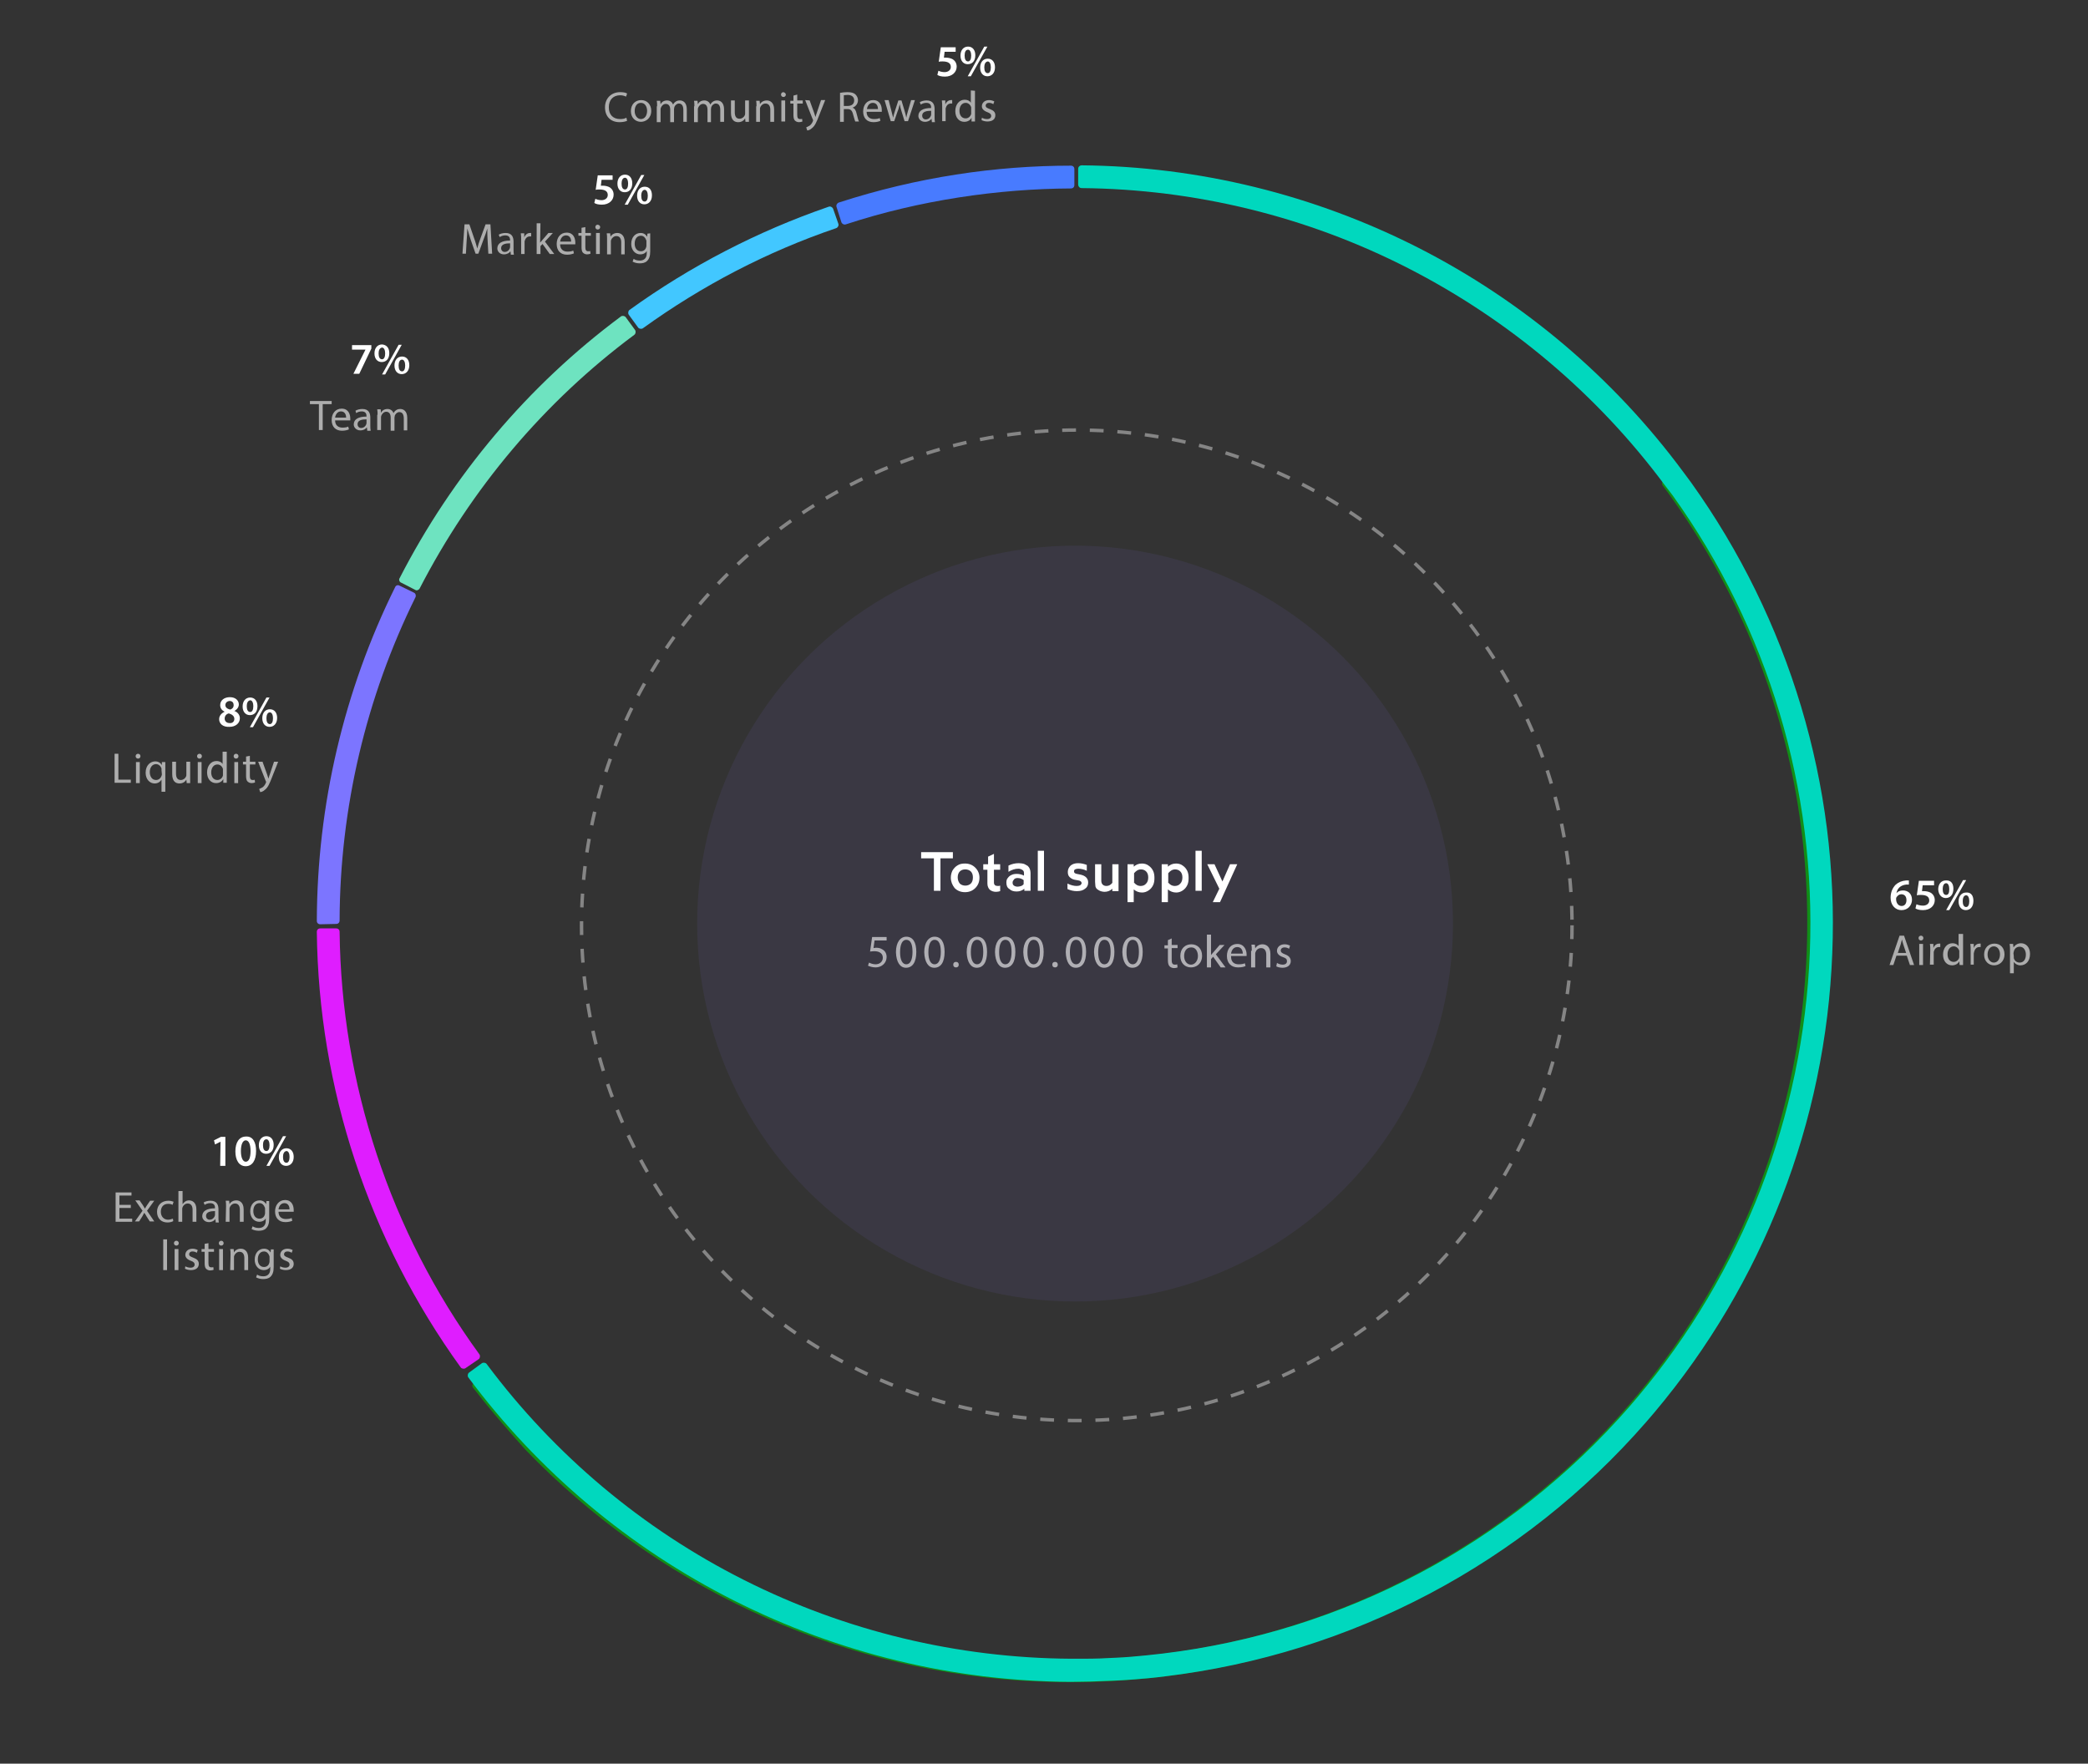 <?xml version="1.0" encoding="utf-8"?>
<!-- Generator: Adobe Illustrator 28.0.0, SVG Export Plug-In . SVG Version: 6.00 Build 0)  -->
<svg version="1.1" id="katman_1" xmlns="http://www.w3.org/2000/svg" xmlns:xlink="http://www.w3.org/1999/xlink" x="0px" y="0px"
	 viewBox="0 0 605 511" style="enable-background:new 0 0 605 511;" xml:space="preserve">
<rect x="0" y="0" width="605" height="511" fill="#333333" stroke="none"/>
<style type="text/css">
	.st0{opacity:8.000000e-02;fill:#8B78FF;enable-background:new    ;}
	.st1{fill:#FFFFFF;}
	.st2{opacity:0.4;fill:none;stroke:#FFFFFF;stroke-dasharray:4,4;enable-background:new    ;}
	.st3{fill:#118E17;}
	.st4{fill:#00D8BE;}
	.st5{fill:#6EE3C0;}
	.st6{fill:#DF1DFF;}
	.st7{fill:#7C75FF;}
	.st8{fill:#42C7FF;}
	.st9{fill:#487BFF;}
	.st10{opacity:0.6;enable-background:new    ;}
</style>
<circle class="st0" cx="311.5" cy="267.6" r="109.5"/>
<path class="st1" d="M266.9,248.7v-1.8h9.2v1.8h-3.6v9.4h-1.9v-9.4L266.9,248.7L266.9,248.7z M275.5,254.3c0-0.8,0.2-1.5,0.5-2.1
	c0.4-0.6,0.8-1.1,1.5-1.5c0.6-0.4,1.4-0.5,2.1-0.5c1.2,0,2.2,0.4,3,1.2s1.2,1.8,1.2,2.9c0,1.2-0.4,2.2-1.2,3c-0.8,0.8-1.8,1.2-3,1.2
	s-2.2-0.4-3-1.2C275.9,256.4,275.5,255.4,275.5,254.3z M278.1,252.5c-0.4,0.4-0.6,1-0.6,1.7s0.2,1.3,0.6,1.8c0.4,0.4,1,0.6,1.6,0.6
	s1.2-0.2,1.6-0.6s0.6-1,0.6-1.8c0-0.7-0.2-1.3-0.6-1.7s-1-0.6-1.6-0.6C279,251.9,278.5,252.1,278.1,252.5z M284.9,252v-1.6h1.4v-2.2
	l1.7-0.8v3h1.8v1.6H288v3.7c0,0.7,0.4,1,1.1,1c0.3,0,0.5,0,0.7-0.1v1.6c-0.3,0.1-0.8,0.2-1.2,0.2c-0.7,0-1.3-0.2-1.8-0.6
	c-0.4-0.4-0.7-1-0.7-1.8v-4H284.9z M291.6,255.7c0-0.5,0.1-1,0.4-1.3c0.3-0.4,0.6-0.7,1.1-0.9c0.4-0.2,0.9-0.3,1.5-0.3
	c0.8,0,1.5,0.2,2.1,0.5V253c0-0.4-0.1-0.7-0.4-0.9s-0.7-0.4-1.2-0.4c-1,0-1.9,0.3-2.9,0.9v-1.8c1-0.5,2-0.7,3-0.7
	c0.6,0,1.1,0.1,1.5,0.2c0.4,0.2,0.8,0.4,1.1,0.6c0.3,0.3,0.5,0.6,0.6,0.9c0.1,0.3,0.2,0.7,0.2,1.1v5.2h-1.8v-0.6
	c-0.6,0.5-1.3,0.8-2.2,0.8c-0.9,0-1.6-0.2-2.1-0.7C291.8,257.2,291.6,256.5,291.6,255.7z M293.4,255.7c0,0.4,0.1,0.7,0.4,0.9
	s0.6,0.3,1.1,0.3c0.3,0,0.7-0.1,1-0.2s0.5-0.3,0.7-0.5V255c-0.2-0.1-0.4-0.3-0.7-0.4c-0.3-0.1-0.6-0.2-1-0.2s-0.8,0.1-1,0.3
	C293.6,255.1,293.4,255.3,293.4,255.7z M300.7,258.1v-11.6h1.8v11.6H300.7z M309.4,252.6c0-0.7,0.3-1.3,0.8-1.8
	c0.6-0.5,1.3-0.7,2.2-0.7c0.9,0,1.7,0.2,2.5,0.5v1.7c-0.8-0.4-1.7-0.6-2.5-0.6c-0.4,0-0.7,0.1-0.9,0.2c-0.2,0.1-0.3,0.3-0.3,0.6
	c0,0.4,0.3,0.6,0.8,0.7l1,0.2c1.5,0.3,2.3,1.1,2.3,2.3c0,0.8-0.3,1.4-0.9,1.8c-0.6,0.5-1.4,0.7-2.4,0.7c-0.9,0-1.8-0.2-2.7-0.6V256
	c1,0.5,1.9,0.7,2.7,0.7c0.4,0,0.8-0.1,1-0.2c0.2-0.2,0.4-0.4,0.4-0.6c0-0.4-0.3-0.7-0.9-0.8l-1.1-0.2c-0.6-0.1-1.1-0.4-1.5-0.8
	C309.5,253.7,309.4,253.2,309.4,252.6z M317.3,255.5v-5.1h1.8v4.7c0,0.5,0.1,0.9,0.4,1.2c0.3,0.3,0.7,0.4,1.1,0.4
	c0.7,0,1.2-0.3,1.7-0.9v-5.4h1.8v7.8h-1.8v-0.7c-0.6,0.6-1.4,0.9-2.3,0.9c-0.4,0-0.7-0.1-1.1-0.2c-0.3-0.1-0.6-0.3-0.9-0.5
	s-0.5-0.5-0.6-0.9C317.4,256.4,317.3,256,317.3,255.5z M326.7,261.2v-10.8h1.8v0.7c0.7-0.6,1.4-0.9,2.4-0.9c0.7,0,1.4,0.2,1.9,0.6
	c0.6,0.4,1,0.9,1.3,1.5s0.4,1.3,0.4,2.1s-0.1,1.5-0.4,2.1s-0.7,1.1-1.3,1.5c-0.6,0.4-1.2,0.6-1.9,0.6c-0.9,0-1.7-0.3-2.4-0.9v3.7
	h-1.8V261.2z M328.5,255.6c0.5,0.7,1.2,1.1,2,1.1c0.6,0,1.2-0.2,1.6-0.7c0.4-0.4,0.6-1,0.6-1.8c0-0.7-0.2-1.3-0.6-1.7
	s-0.9-0.6-1.5-0.6c-0.8,0-1.4,0.4-2,1.1v2.6H328.5z M336.6,261.2v-10.8h1.8v0.7c0.7-0.6,1.4-0.9,2.4-0.9c0.7,0,1.4,0.2,1.9,0.6
	c0.6,0.4,1,0.9,1.3,1.5s0.4,1.3,0.4,2.1s-0.1,1.5-0.4,2.1s-0.7,1.1-1.3,1.5c-0.6,0.4-1.2,0.6-1.9,0.6c-0.9,0-1.7-0.3-2.4-0.9v3.7
	h-1.8V261.2z M338.4,255.6c0.5,0.7,1.2,1.1,2,1.1c0.6,0,1.2-0.2,1.6-0.7c0.4-0.4,0.6-1,0.6-1.8c0-0.7-0.2-1.3-0.6-1.7
	s-0.9-0.6-1.5-0.6c-0.8,0-1.4,0.4-2,1.1v2.6H338.4z M346.4,258.1v-11.6h1.8v11.6H346.4z M349.8,250.4h2.1l2.3,5l2.2-5h2.1l-5,11
	h-2.1l1.9-3.9L349.8,250.4z"/>
<circle class="st2" cx="312" cy="268.1" r="143.5"/>
<g>
	<path class="st3" d="M143.4,409.9c-2.5-3-3.9-4.7-6.3-7.8c-0.4-0.5-0.3-1,0.2-1.4l3.7-2.8c0.5-0.4,1-0.3,1.4,0.2
		c2.2,3,3.6,4.6,6,7.5c3.3,4,9,10,9,10c36.6,38,85.9,61,138.6,64.7l3.5,0.2c47.3,2.5,94-10.8,133-37.9c38.9-27,67.6-66.3,81.6-111.5
		l0.1-0.5l0.9-3.2c9.2-31.6,11-64.9,5.3-97.3s-19-63-38.6-89.4c-0.4-0.5-0.2-1.1,0.2-1.4l3.7-2.8c0.5-0.4,1.1-0.2,1.4,0.2
		c20.2,27.2,33.8,58.8,39.8,92.3c5.9,33.4,4.1,67.7-5.5,100.3l-1.1,3.7c-14.5,46.6-44.1,87.1-84.2,115
		c-40.1,27.9-88.4,41.6-137.1,39.1l-3.7-0.2c-54.2-3.7-105.1-27.6-142.9-66.7C148.4,415.8,143.4,409.9,143.4,409.9"/>
	<path class="st4" d="M313.9,480.6c3.7,0,5.9-0.1,9.6-0.3c5.2-0.2,13.4-1.2,13.4-1.2c52.4-6.3,100.5-31.7,135.2-71.5l2.3-2.7
		c30.5-36.2,48.1-81.5,50-128.9c1.9-47.3-12.1-93.9-39.7-132.4l-0.3-0.4l-2-2.6c-19.6-26.4-45.1-47.9-74.4-62.9
		s-61.7-22.9-94.6-23.2c-0.6,0-1-0.5-1-1v-4.6c0-0.6,0.5-1,1-1c33.9,0.3,67.3,8.5,97.6,23.9c30.2,15.4,56.5,37.6,76.7,64.9l2.3,3.1
		c28.4,39.7,42.9,87.7,40.9,136.5c-1.9,48.8-20.1,95.6-51.5,132.9L477,412c-35.7,41-85.4,67.2-139.4,73.7
		c-5.9,0.8-13.7,1.2-13.7,1.2l-7.7,0.3l-6,0.1c-33.9-0.2-67.3-8.3-97.6-23.6c-30.3-15.3-56.6-37.4-76.9-64.6
		c-0.3-0.4-0.2-1.1,0.2-1.4l3.7-2.7c0.4-0.3,1.1-0.2,1.4,0.2c19.7,26.4,45.2,47.8,74.6,62.6s61.8,22.6,94.7,22.8
		C311.8,480.6,313.9,480.6,313.9,480.6z"/>
	<g>
		<path class="st5" d="M116.2,168.8c-0.5-0.2-0.7-0.9-0.4-1.3c15.3-29.8,37.2-55.8,64.1-75.8c0.4-0.3,1.1-0.2,1.4,0.2l2.7,3.7
			c0.3,0.4,0.2,1.1-0.2,1.4c-26.1,19.4-47.3,44.6-62.2,73.5c-0.3,0.5-0.9,0.7-1.3,0.4L116.2,168.8z"/>
	</g>
	<path class="st6" d="M134.9,396.4c-0.4,0.3-1.1,0.2-1.4-0.2c-26.6-36.8-41.2-80.9-41.7-126.2c0-0.6,0.4-1,1-1h4.6c0.6,0,1,0.4,1,1
		c0.5,44,14.6,86.8,40.5,122.4c0.3,0.4,0.2,1.1-0.2,1.4L134.9,396.4z"/>
	<g>
		<path class="st7" d="M92.8,267.8c-0.6,0-1-0.4-1-1c0.1-33.5,7.8-66.6,22.7-96.7c0.2-0.5,0.8-0.7,1.3-0.4l4.1,2
			c0.5,0.2,0.7,0.8,0.5,1.3c-14.4,29.2-21.9,61.2-22,93.7c0,0.6-0.4,1-1,1L92.8,267.8z"/>
	</g>
	<path class="st8" d="M182.2,91.2c-0.3-0.4-0.2-1.1,0.2-1.4C200,77.1,219.5,67,240.1,59.9c0.5-0.2,1.1,0.1,1.3,0.6l1.5,4.3
		c0.2,0.5-0.1,1.1-0.6,1.3c-20,6.8-38.8,16.6-56,29c-0.4,0.3-1.1,0.2-1.4-0.2L182.2,91.2z"/>
	<path class="st9" d="M242.4,60c-0.2-0.5,0.1-1.1,0.6-1.3c22.8-7.4,45.5-10.7,67.3-10.7c0.6,0,1,0.4,1,1v4.6c0,0.6-0.4,1-1,1
		c-21.1,0.1-43.9,3.4-65.2,10.4c-0.5,0.2-1.1-0.1-1.3-0.6L242.4,60z"/>
</g>
<g>
	<g>
		<path class="st1" d="M553.1,256.3c-0.2,0-0.5,0-0.8,0c-1.8,0.2-2.6,1.3-2.8,2.5h0c0.4-0.5,1-0.8,1.9-0.8c1.5,0,2.6,1,2.6,2.7
			c0,1.6-1.2,3-3,3c-2,0-3.2-1.6-3.2-3.6c0-1.6,0.6-2.9,1.5-3.8c0.8-0.7,1.8-1.1,3-1.2c0.3,0,0.6,0,0.8,0L553.1,256.3z M552.4,260.8
			c0-1-0.5-1.7-1.5-1.7c-0.6,0-1.1,0.4-1.4,0.9c-0.1,0.1-0.1,0.3-0.1,0.5c0,1.1,0.6,2,1.6,2C551.9,262.5,552.4,261.8,552.4,260.8z"
			/>
		<path class="st1" d="M560.3,256.5h-3.2l-0.2,1.7c0.2,0,0.4,0,0.6,0c0.7,0,1.5,0.2,2,0.5c0.6,0.4,1.1,1.1,1.1,2.1
			c0,1.6-1.3,2.9-3.4,2.9c-1,0-1.8-0.2-2.2-0.5l0.3-1.2c0.4,0.2,1.1,0.4,1.9,0.4c0.9,0,1.8-0.5,1.8-1.5c0-1-0.7-1.6-2.4-1.6
			c-0.5,0-0.8,0-1.2,0.1l0.6-4.2h4.4V256.5z"/>
		<path class="st1" d="M566,257.5c0,1.8-1,2.7-2.2,2.7c-1.2,0-2.1-0.9-2.2-2.5c0-1.6,0.9-2.6,2.2-2.6C565.3,255,566,256,566,257.5z
			 M562.9,257.6c0,1,0.3,1.7,1,1.7s0.9-0.7,0.9-1.7c0-0.9-0.3-1.7-0.9-1.7C563.2,255.9,562.9,256.7,562.9,257.6z M563.9,263.7
			l4.9-8.7h0.9l-4.9,8.7H563.9z M571.8,261c0,1.8-1,2.7-2.2,2.7c-1.2,0-2.1-0.9-2.1-2.5c0-1.6,0.9-2.6,2.2-2.6
			C571.1,258.5,571.8,259.5,571.8,261z M568.7,261.1c0,1,0.3,1.7,1,1.7c0.6,0,0.9-0.7,0.9-1.7c0-0.9-0.3-1.7-0.9-1.7
			C569,259.4,568.7,260.2,568.7,261.1z"/>
	</g>
</g>
<g class="st10">
	<path class="st1" d="M549.5,276.9l-0.9,2.7h-1.1l2.9-8.5h1.3l2.9,8.5h-1.2l-0.9-2.7H549.5z M552.3,276.1l-0.8-2.4
		c-0.2-0.6-0.3-1.1-0.4-1.5l0,0c-0.1,0.5-0.3,1-0.4,1.5l-0.8,2.4H552.3z"/>
	<path class="st1" d="M557.3,271.8c0,0.4-0.3,0.7-0.7,0.7s-0.7-0.3-0.7-0.7c0-0.4,0.3-0.7,0.7-0.7
		C557,271.1,557.3,271.4,557.3,271.8z M556.1,279.6v-6.1h1.1v6.1H556.1z"/>
	<path class="st1" d="M559.3,275.4c0-0.7,0-1.3-0.1-1.9h1v1.2l0,0c0.3-0.8,0.9-1.3,1.7-1.3c0.1,0,0.2,0,0.3,0v1c-0.1,0-0.2,0-0.4,0
		c-0.8,0-1.3,0.6-1.5,1.4c0,0.2,0,0.3,0,0.5v3.2h-1.1L559.3,275.4L559.3,275.4z"/>
	<path class="st1" d="M568.8,270.7v7.3c0,0.5,0,1.2,0,1.6h-1l-0.1-1.1l0,0c-0.3,0.7-1.1,1.2-2.1,1.2c-1.5,0-2.6-1.2-2.6-3.1
		c0-2,1.2-3.3,2.7-3.3c0.9,0,1.6,0.4,1.8,0.9l0,0v-3.6h1.3V270.7z M567.7,276c0-0.1,0-0.3,0-0.5c-0.2-0.7-0.8-1.3-1.6-1.3
		c-1.1,0-1.8,1-1.8,2.3c0,1.2,0.6,2.2,1.8,2.2c0.7,0,1.4-0.5,1.6-1.3c0-0.2,0-0.3,0-0.5V276z"/>
	<path class="st1" d="M571,275.4c0-0.7,0-1.3-0.1-1.9h1v1.2l0,0c0.3-0.8,0.9-1.3,1.7-1.3c0.1,0,0.2,0,0.3,0v1c-0.1,0-0.2,0-0.4,0
		c-0.8,0-1.3,0.6-1.5,1.4c0,0.2-0.1,0.3-0.1,0.5v3.2H571V275.4z"/>
	<path class="st1" d="M580.8,276.5c0,2.2-1.6,3.2-3,3.2c-1.6,0-2.9-1.2-2.9-3.1c0-2,1.3-3.2,3-3.2S580.8,274.6,580.8,276.5z
		 M575.9,276.6c0,1.3,0.8,2.3,1.8,2.3c1.1,0,1.8-1,1.8-2.4c0-1-0.5-2.3-1.8-2.3C576.5,274.2,575.9,275.4,575.9,276.6z"/>
	<path class="st1" d="M582.4,275.5c0-0.8,0-1.4-0.1-2h1l0.1,1l0,0c0.5-0.7,1.2-1.2,2.2-1.2c1.5,0,2.6,1.2,2.6,3.1
		c0,2.2-1.3,3.3-2.8,3.3c-0.8,0-1.5-0.4-1.9-1l0,0v3.3h-1.1V275.5z M583.5,277.1c0,0.2,0,0.3,0,0.5c0.2,0.8,0.9,1.3,1.7,1.3
		c1.2,0,1.8-1,1.8-2.3c0-1.2-0.6-2.3-1.8-2.3c-0.8,0-1.5,0.5-1.7,1.4c0,0.1-0.1,0.3-0.1,0.5L583.5,277.1L583.5,277.1z"/>
</g>
<g>
	<path class="st1" d="M63.9,330.8L63.9,330.8l-1.6,0.8l-0.3-1.2l2-1h1.3v8.4h-1.5L63.9,330.8L63.9,330.8z"/>
	<path class="st1" d="M74.2,333.5c0,2.7-1.1,4.4-3,4.4s-3-1.7-3-4.3c0-2.6,1.1-4.3,3.1-4.3C73.3,329.2,74.2,331,74.2,333.5z
		 M69.8,333.5c0,2,0.6,3.1,1.4,3.1c0.9,0,1.4-1.1,1.4-3.1c0-1.9-0.5-3.1-1.4-3.1C70.4,330.4,69.8,331.5,69.8,333.5z"/>
	<path class="st1" d="M79.3,331.7c0,1.8-1,2.6-2.2,2.6s-2.1-0.9-2.1-2.5s0.9-2.6,2.2-2.6S79.3,330.2,79.3,331.7z M76.2,331.8
		c0,1,0.3,1.7,1,1.7c0.6,0,0.9-0.7,0.9-1.7c0-0.9-0.3-1.7-0.9-1.7C76.5,330.1,76.2,330.8,76.2,331.8z M77.2,337.8l4.8-8.6h0.9
		l-4.8,8.6H77.2z M85.1,335.2c0,1.7-1,2.6-2.2,2.6s-2.1-0.9-2.1-2.5s0.9-2.6,2.2-2.6C84.3,332.7,85.1,333.7,85.1,335.2z M82,335.2
		c0,1,0.3,1.7,1,1.7c0.6,0,0.9-0.7,0.9-1.7c0-0.9-0.3-1.7-0.9-1.7C82.3,333.6,82,334.3,82,335.2z"/>
</g>
<g class="st10">
	<path class="st1" d="M37.9,350h-3.3v3.1h3.7v0.9h-4.8v-8.5h4.6v0.9h-3.5v2.7h3.3V350z"/>
	<path class="st1" d="M40.5,347.9l0.9,1.3c0.2,0.3,0.4,0.7,0.6,1l0,0c0.2-0.4,0.4-0.7,0.6-1l0.9-1.3h1.2l-2.1,2.9l2.1,3.1h-1.3
		l-0.9-1.4c-0.2-0.4-0.4-0.7-0.7-1.1l0,0c-0.2,0.4-0.4,0.7-0.6,1.1l-0.9,1.4h-1.2l2.2-3.1l-2.1-3h1.3V347.9z"/>
	<path class="st1" d="M50.2,353.8c-0.3,0.2-0.9,0.4-1.7,0.4c-1.8,0-3-1.2-3-3.1s1.3-3.2,3.3-3.2c0.7,0,1.2,0.2,1.5,0.3l-0.3,0.9
		c-0.3-0.2-0.7-0.3-1.3-0.3c-1.4,0-2.1,1-2.1,2.3c0,1.4,0.9,2.3,2.1,2.3c0.6,0,1-0.2,1.4-0.3L50.2,353.8z"/>
	<path class="st1" d="M51.8,345.1h1.1v3.8l0,0c0.2-0.3,0.5-0.6,0.8-0.8c0.3-0.2,0.7-0.3,1.1-0.3c0.8,0,2.1,0.5,2.1,2.6v3.6h-1.1
		v-3.5c0-1-0.4-1.8-1.4-1.8c-0.7,0-1.3,0.5-1.5,1.1c-0.1,0.2-0.1,0.3-0.1,0.5v3.7h-1.1v-8.9H51.8z"/>
	<path class="st1" d="M62.5,354l-0.1-0.8l0,0c-0.3,0.5-1,0.9-1.9,0.9c-1.2,0-1.9-0.9-1.9-1.7c0-1.5,1.3-2.3,3.7-2.3V350
		c0-0.5-0.1-1.4-1.4-1.4c-0.6,0-1.2,0.2-1.6,0.5l-0.3-0.7c0.5-0.3,1.2-0.5,2-0.5c1.9,0,2.3,1.3,2.3,2.5v2.3c0,0.5,0,1,0.1,1.5h-0.9
		V354z M62.3,350.9c-1.2,0-2.6,0.2-2.6,1.4c0,0.7,0.5,1.1,1,1.1c0.8,0,1.3-0.5,1.5-1c0-0.1,0.1-0.2,0.1-0.4V350.9z"/>
	<path class="st1" d="M65.5,349.5c0-0.6,0-1.1-0.1-1.6h1l0.1,1l0,0c0.3-0.6,1-1.1,2-1.1c0.8,0,2.1,0.5,2.1,2.6v3.6h-1.1v-3.5
		c0-1-0.4-1.8-1.4-1.8c-0.7,0-1.3,0.5-1.5,1.1c-0.1,0.1-0.1,0.3-0.1,0.5v3.7h-1.1L65.5,349.5L65.5,349.5z"/>
	<path class="st1" d="M78,347.9c0,0.4,0,0.9,0,1.7v3.5c0,1.4-0.3,2.2-0.9,2.8c-0.6,0.6-1.4,0.7-2.2,0.7c-0.7,0-1.5-0.2-2-0.5
		l0.3-0.8c0.4,0.3,1,0.5,1.8,0.5c1.1,0,2-0.6,2-2.1V353l0,0c-0.3,0.6-1,1-1.9,1c-1.5,0-2.6-1.3-2.6-3c0-2.1,1.3-3.2,2.7-3.2
		c1.1,0,1.6,0.6,1.9,1.1l0,0l0.1-0.9H78V347.9z M76.8,350.3c0-0.2,0-0.4-0.1-0.5c-0.2-0.6-0.7-1.2-1.5-1.2c-1.1,0-1.8,0.9-1.8,2.3
		c0,1.2,0.6,2.2,1.8,2.2c0.7,0,1.3-0.4,1.5-1.1c0.1-0.2,0.1-0.4,0.1-0.6V350.3z"/>
	<path class="st1" d="M80.7,351.1c0,1.5,1,2.1,2.1,2.1c0.8,0,1.3-0.1,1.7-0.3l0.2,0.8c-0.4,0.2-1.1,0.4-2,0.4c-1.9,0-3-1.2-3-3.1
		c0-1.8,1.1-3.3,2.9-3.3c2,0,2.5,1.7,2.5,2.9c0,0.2,0,0.4,0,0.5H80.7z M83.9,350.4c0-0.7-0.3-1.8-1.5-1.8c-1.1,0-1.6,1-1.7,1.8H83.9
		z"/>
	<path class="st1" d="M47.3,359.1h1.1v8.9h-1.1V359.1z"/>
	<path class="st1" d="M51.8,360.2c0,0.4-0.3,0.7-0.7,0.7s-0.7-0.3-0.7-0.7c0-0.4,0.3-0.7,0.7-0.7S51.8,359.8,51.8,360.2z M50.6,368
		v-6.1h1.1v6.1H50.6z"/>
	<path class="st1" d="M53.7,366.9c0.3,0.2,0.9,0.4,1.5,0.4c0.8,0,1.2-0.4,1.2-0.9s-0.3-0.8-1.1-1.1c-1.1-0.4-1.6-1-1.6-1.7
		c0-1,0.8-1.8,2.1-1.8c0.6,0,1.2,0.2,1.5,0.4L57,363c-0.2-0.2-0.7-0.4-1.2-0.4c-0.7,0-1,0.4-1,0.8c0,0.5,0.4,0.7,1.2,1
		c1.1,0.4,1.6,0.9,1.6,1.8c0,1.1-0.8,1.8-2.3,1.8c-0.7,0-1.3-0.2-1.7-0.4L53.7,366.9z"/>
	<path class="st1" d="M60.4,360.2v1.7H62v0.8h-1.6v3.3c0,0.8,0.2,1.2,0.8,1.2c0.3,0,0.5,0,0.6-0.1l0.1,0.8c-0.2,0.1-0.6,0.2-1,0.2
		c-0.5,0-0.9-0.2-1.2-0.5s-0.4-0.9-0.4-1.6v-3.3h-0.9v-0.8h0.9v-1.5L60.4,360.2z"/>
	<path class="st1" d="M64.8,360.2c0,0.4-0.3,0.7-0.7,0.7c-0.4,0-0.7-0.3-0.7-0.7c0-0.4,0.3-0.7,0.7-0.7
		C64.5,359.5,64.8,359.8,64.8,360.2z M63.5,368v-6.1h1.1v6.1H63.5z"/>
	<path class="st1" d="M66.8,363.5c0-0.6,0-1.1-0.1-1.6h1l0.1,1l0,0c0.3-0.6,1-1.1,2-1.1c0.8,0,2.1,0.5,2.1,2.6v3.6h-1.1v-3.5
		c0-1-0.4-1.8-1.4-1.8c-0.7,0-1.3,0.5-1.5,1.1c-0.1,0.1-0.1,0.3-0.1,0.5v3.7h-1.1L66.8,363.5L66.8,363.5z"/>
	<path class="st1" d="M79.3,361.9c0,0.4,0,0.9,0,1.7v3.5c0,1.4-0.3,2.2-0.9,2.8c-0.6,0.6-1.4,0.7-2.2,0.7c-0.7,0-1.5-0.2-2-0.5
		l0.3-0.8c0.4,0.3,1,0.5,1.8,0.5c1.1,0,2-0.6,2-2.1V367l0,0c-0.3,0.6-1,1-1.9,1c-1.5,0-2.6-1.3-2.6-3c0-2.1,1.3-3.2,2.7-3.2
		c1.1,0,1.6,0.6,1.9,1.1l0,0l0.1-0.9h0.8V361.9z M78.1,364.3c0-0.2,0-0.4-0.1-0.5c-0.2-0.6-0.7-1.2-1.5-1.2c-1.1,0-1.8,0.9-1.8,2.3
		c0,1.2,0.6,2.2,1.8,2.2c0.7,0,1.3-0.4,1.5-1.1c0.1-0.2,0.1-0.4,0.1-0.6V364.3z"/>
	<path class="st1" d="M81.2,366.9c0.3,0.2,0.9,0.4,1.5,0.4c0.8,0,1.2-0.4,1.2-0.9s-0.3-0.8-1.1-1.1c-1.1-0.4-1.6-1-1.6-1.7
		c0-1,0.8-1.8,2.1-1.8c0.6,0,1.2,0.2,1.5,0.4l-0.3,0.8c-0.2-0.2-0.7-0.4-1.2-0.4c-0.7,0-1,0.4-1,0.8c0,0.5,0.4,0.7,1.2,1
		c1.1,0.4,1.6,0.9,1.6,1.8c0,1.1-0.8,1.8-2.3,1.8c-0.7,0-1.3-0.2-1.7-0.4L81.2,366.9z"/>
</g>
<g>
	<path class="st1" d="M63.5,208.4c0-1,0.6-1.7,1.6-2.2l0,0c-0.9-0.4-1.3-1.1-1.3-1.9c0-1.4,1.2-2.3,2.8-2.3c1.8,0,2.6,1.1,2.6,2.1
		c0,0.7-0.4,1.4-1.3,1.9l0,0c0.9,0.3,1.6,1.1,1.6,2.1c0,1.5-1.3,2.5-3,2.5C64.5,210.7,63.5,209.6,63.5,208.4z M67.9,208.3
		c0-0.8-0.6-1.3-1.6-1.6c-0.8,0.2-1.2,0.8-1.2,1.5s0.5,1.3,1.4,1.3C67.3,209.6,67.9,209.1,67.9,208.3z M65.3,204.3
		c0,0.7,0.6,1.1,1.4,1.3c0.6-0.2,1-0.6,1-1.3c0-0.6-0.3-1.2-1.2-1.2C65.7,203.2,65.3,203.7,65.3,204.3z"/>
	<path class="st1" d="M74.6,204.6c0,1.8-1,2.6-2.2,2.6s-2.1-0.9-2.1-2.5s0.9-2.6,2.2-2.6C73.8,202.1,74.6,203.1,74.6,204.6z
		 M71.5,204.6c0,1,0.3,1.7,1,1.7c0.6,0,0.9-0.7,0.9-1.7c0-0.9-0.3-1.7-0.9-1.7C71.8,203,71.5,203.7,71.5,204.6z M72.4,210.7l4.8-8.6
		h0.9l-4.8,8.6H72.4z M80.3,208c0,1.7-1,2.6-2.2,2.6s-2.1-0.9-2.1-2.5s0.9-2.6,2.2-2.6S80.3,206.5,80.3,208z M77.2,208.1
		c0,1,0.3,1.7,1,1.7c0.6,0,0.9-0.7,0.9-1.7c0-0.9-0.3-1.7-0.9-1.7C77.5,206.4,77.2,207.2,77.2,208.1z"/>
</g>
<g class="st10">
	<path class="st1" d="M33.2,218.4h1.1v7.5h3.6v0.9h-4.7C33.2,226.8,33.2,218.4,33.2,218.4z"/>
	<path class="st1" d="M40.7,219.1c0,0.4-0.3,0.7-0.7,0.7s-0.7-0.3-0.7-0.7s0.3-0.7,0.7-0.7C40.4,218.4,40.7,218.7,40.7,219.1z
		 M39.4,226.9v-6.1h1.1v6.1H39.4z"/>
	<path class="st1" d="M46.8,225.9L46.8,225.9c-0.4,0.6-1,1.1-2,1.1c-1.4,0-2.6-1.2-2.6-3.1c0-2.3,1.5-3.3,2.8-3.3
		c0.9,0,1.6,0.5,1.9,1.1l0,0v-0.9h1c0,0.5,0,1,0,1.7v6.9h-1.1C46.8,229.4,46.8,225.9,46.8,225.9z M46.8,223.2c0-0.2,0-0.3,0-0.5
		c-0.2-0.7-0.8-1.3-1.6-1.3c-1.1,0-1.8,1-1.8,2.3c0,1.2,0.6,2.3,1.8,2.3c0.7,0,1.3-0.4,1.6-1.2c0.1-0.2,0.1-0.4,0.1-0.5L46.8,223.2
		L46.8,223.2z"/>
	<path class="st1" d="M55.1,225.2c0,0.6,0,1.2,0,1.7h-1l-0.1-1l0,0c-0.3,0.5-0.9,1.1-2,1.1c-1,0-2.1-0.5-2.1-2.7v-3.6H51v3.4
		c0,1.2,0.4,1.9,1.4,1.9c0.7,0,1.3-0.5,1.5-1c0.1-0.2,0.1-0.4,0.1-0.6v-3.7h1.1V225.2z"/>
	<path class="st1" d="M58.5,219.1c0,0.4-0.3,0.7-0.7,0.7s-0.7-0.3-0.7-0.7s0.3-0.7,0.7-0.7C58.2,218.4,58.5,218.7,58.5,219.1z
		 M57.3,226.9v-6.1h1.1v6.1H57.3z"/>
	<path class="st1" d="M65.7,217.9v7.3c0,0.5,0,1.2,0,1.6h-1v-1.1l0,0c-0.3,0.7-1.1,1.2-2.1,1.2c-1.5,0-2.6-1.2-2.6-3.1
		c0-2,1.2-3.3,2.7-3.3c0.9,0,1.6,0.4,1.8,0.9l0,0v-3.6h1.2V217.9z M64.6,223.3c0-0.1,0-0.3,0-0.5c-0.2-0.7-0.8-1.3-1.6-1.3
		c-1.1,0-1.8,1-1.8,2.3c0,1.2,0.6,2.2,1.8,2.2c0.7,0,1.4-0.5,1.6-1.3c0-0.2,0-0.3,0-0.5V223.3z"/>
	<path class="st1" d="M69.1,219.1c0,0.4-0.3,0.7-0.7,0.7c-0.4,0-0.7-0.3-0.7-0.7s0.3-0.7,0.7-0.7C68.8,218.4,69.1,218.7,69.1,219.1z
		 M67.9,226.9v-6.1H69v6.1H67.9z"/>
	<path class="st1" d="M72.4,219v1.7H74v0.8h-1.6v3.3c0,0.8,0.2,1.2,0.8,1.2c0.3,0,0.5,0,0.6-0.1l0.1,0.8c-0.2,0.1-0.6,0.2-1,0.2
		c-0.5,0-0.9-0.2-1.2-0.5c-0.3-0.3-0.4-0.9-0.4-1.6v-3.3h-0.9v-0.8h0.9v-1.5L72.4,219z"/>
	<path class="st1" d="M76.1,220.8l1.3,3.6c0.1,0.4,0.3,0.9,0.4,1.2l0,0c0.1-0.4,0.2-0.8,0.4-1.3l1.2-3.6h1.2l-1.7,4.3
		c-0.8,2.1-1.3,3.2-2.1,3.8c-0.5,0.5-1.1,0.7-1.4,0.7l-0.3-0.9c0.3-0.1,0.6-0.3,1-0.5c0.3-0.2,0.7-0.7,0.9-1.2
		c0-0.1,0.1-0.2,0.1-0.3s0-0.2-0.1-0.3l-2.2-5.6h1.3V220.8z"/>
</g>
<g>
	<path class="st1" d="M107.6,100v1l-3.5,7.3h-1.7l3.5-7l0,0H102V100H107.6z"/>
	<path class="st1" d="M112.8,102.3c0,1.8-1,2.6-2.2,2.6s-2.1-0.9-2.1-2.5s0.9-2.6,2.2-2.6C112,99.9,112.8,100.8,112.8,102.3z
		 M109.7,102.4c0,1,0.3,1.7,1,1.7c0.6,0,0.9-0.7,0.9-1.7c0-0.9-0.3-1.7-0.9-1.7C110,100.8,109.7,101.5,109.7,102.4z M110.7,108.5
		l4.8-8.6h0.9l-4.8,8.6H110.7z M118.6,105.8c0,1.7-1,2.6-2.2,2.6s-2.1-0.9-2.1-2.5s0.9-2.6,2.2-2.6
		C117.8,103.3,118.6,104.3,118.6,105.8z M115.5,105.9c0,1,0.3,1.7,1,1.7c0.6,0,0.9-0.7,0.9-1.7c0-0.9-0.3-1.7-0.9-1.7
		C115.8,104.2,115.5,105,115.5,105.9z"/>
</g>
<g class="st10">
	<path class="st1" d="M92.4,117.1h-2.6v-0.9h6.3v0.9h-2.6v7.5h-1.1C92.4,124.6,92.4,117.1,92.4,117.1z"/>
	<path class="st1" d="M97.1,121.8c0,1.5,1,2.1,2.1,2.1c0.8,0,1.3-0.1,1.7-0.3l0.2,0.8c-0.4,0.2-1.1,0.4-2,0.4c-1.9,0-3-1.2-3-3.1
		s1.1-3.3,2.9-3.3c2,0,2.5,1.7,2.5,2.9c0,0.2,0,0.4,0,0.5H97.1z M100.3,121c0-0.7-0.3-1.8-1.5-1.8c-1.1,0-1.6,1-1.7,1.8H100.3z"/>
	<path class="st1" d="M106.4,124.6l-0.1-0.8l0,0c-0.3,0.5-1,0.9-1.9,0.9c-1.2,0-1.9-0.9-1.9-1.7c0-1.5,1.3-2.3,3.7-2.3v-0.1
		c0-0.5-0.1-1.4-1.4-1.4c-0.6,0-1.2,0.2-1.6,0.5L103,119c0.5-0.3,1.2-0.5,2-0.5c1.9,0,2.3,1.3,2.3,2.5v2.3c0,0.5,0,1,0.1,1.5h-1
		V124.6z M106.2,121.5c-1.2,0-2.6,0.2-2.6,1.4c0,0.7,0.5,1.1,1,1.1c0.8,0,1.3-0.5,1.5-1c0-0.1,0.1-0.2,0.1-0.4V121.5z"/>
	<path class="st1" d="M109.4,120.2c0-0.6,0-1.1-0.1-1.6h1l0.1,1l0,0c0.3-0.6,0.9-1.1,1.9-1.1c0.8,0,1.5,0.5,1.7,1.2l0,0
		c0.2-0.3,0.4-0.6,0.7-0.8c0.4-0.3,0.8-0.4,1.3-0.4c0.8,0,2,0.5,2,2.6v3.6h-1v-3.4c0-1.2-0.4-1.9-1.3-1.9c-0.6,0-1.1,0.5-1.3,1
		c0,0.2-0.1,0.4-0.1,0.6v3.8h-1.1V121c0-1-0.4-1.7-1.3-1.7c-0.7,0-1.2,0.6-1.4,1.1c-0.1,0.2-0.1,0.4-0.1,0.5v3.7h-1.1v-4.4H109.4z"
		/>
</g>
<g>
	<path class="st1" d="M177.5,52.1h-3.2l-0.2,1.7c0.2,0,0.4,0,0.6,0c0.7,0,1.5,0.2,2,0.5c0.6,0.4,1.1,1.1,1.1,2.1
		c0,1.6-1.3,2.9-3.4,2.9c-1,0-1.8-0.2-2.2-0.5l0.3-1.2c0.4,0.2,1.1,0.4,1.8,0.4c0.9,0,1.8-0.5,1.8-1.5s-0.7-1.6-2.4-1.6
		c-0.5,0-0.8,0-1.1,0.1l0.6-4.2h4.3L177.5,52.1L177.5,52.1z"/>
	<path class="st1" d="M183.2,53.1c0,1.8-1,2.6-2.2,2.6s-2.1-0.9-2.1-2.5s0.9-2.6,2.2-2.6S183.2,51.6,183.2,53.1z M180.1,53.2
		c0,1,0.3,1.7,1,1.7c0.6,0,0.9-0.7,0.9-1.7c0-0.9-0.3-1.7-0.9-1.7C180.4,51.5,180.1,52.3,180.1,53.2z M181,59.3l4.8-8.6h0.9
		l-4.8,8.6C181.9,59.3,181,59.3,181,59.3z M188.9,56.6c0,1.7-1,2.6-2.2,2.6s-2.1-0.9-2.1-2.5s0.9-2.6,2.2-2.6
		C188.2,54.1,188.9,55.1,188.9,56.6z M185.8,56.7c0,1,0.3,1.7,1,1.7c0.6,0,0.9-0.7,0.9-1.7c0-0.9-0.3-1.7-0.9-1.7
		C186.2,55,185.8,55.7,185.8,56.7z"/>
</g>
<g class="st10">
	<path class="st1" d="M141.3,69.9c-0.1-1.2-0.1-2.6-0.1-3.7l0,0c-0.3,1-0.6,2-1.1,3.2l-1.5,4.1h-0.8l-1.4-4c-0.4-1.2-0.7-2.3-1-3.3
		l0,0c0,1.1-0.1,2.5-0.2,3.7l-0.2,3.6h-1l0.6-8.5h1.4l1.4,4.1c0.4,1,0.6,2,0.9,2.9l0,0c0.2-0.9,0.5-1.8,0.9-2.9l1.5-4.1h1.4l0.5,8.5
		h-1.1L141.3,69.9z"/>
	<path class="st1" d="M148,73.6l-0.1-0.8l0,0c-0.3,0.5-1,0.9-1.9,0.9c-1.2,0-1.9-0.9-1.9-1.7c0-1.5,1.3-2.3,3.7-2.3v-0.1
		c0-0.5-0.1-1.4-1.4-1.4c-0.6,0-1.2,0.2-1.6,0.5l-0.3-0.7c0.5-0.3,1.2-0.5,2-0.5c1.9,0,2.3,1.3,2.3,2.5v2.3c0,0.5,0,1,0.1,1.5H148
		V73.6z M147.8,70.5c-1.2,0-2.6,0.2-2.6,1.4c0,0.7,0.5,1.1,1,1.1c0.8,0,1.3-0.5,1.5-1c0-0.1,0.1-0.2,0.1-0.4V70.5z"/>
	<path class="st1" d="M151,69.5c0-0.7,0-1.3-0.1-1.9h1v1.2l0,0c0.3-0.8,0.9-1.3,1.7-1.3c0.1,0,0.2,0,0.3,0v1c-0.1,0-0.2,0-0.4,0
		c-0.8,0-1.3,0.6-1.5,1.4c0,0.2,0,0.3,0,0.5v3.2h-1V69.5z"/>
	<path class="st1" d="M156.5,70.3L156.5,70.3c0.2-0.2,0.4-0.5,0.6-0.7l1.8-2.1h1.3l-2.3,2.5l2.7,3.6h-1.3l-2.1-2.9l-0.6,0.6v2.3
		h-1.1v-8.9h1.1L156.5,70.3L156.5,70.3z"/>
	<path class="st1" d="M162.3,70.8c0,1.5,1,2.1,2.1,2.1c0.8,0,1.3-0.1,1.7-0.3l0.2,0.8c-0.4,0.2-1.1,0.4-2,0.4c-1.9,0-3-1.2-3-3.1
		s1.1-3.3,2.9-3.3c2,0,2.5,1.7,2.5,2.9c0,0.2,0,0.4,0,0.5H162.3z M165.5,70c0-0.7-0.3-1.8-1.5-1.8c-1.1,0-1.6,1-1.7,1.8H165.5z"/>
	<path class="st1" d="M169.6,65.8v1.7h1.6v0.8h-1.6v3.3c0,0.8,0.2,1.2,0.8,1.2c0.3,0,0.5,0,0.6-0.1l0.1,0.8c-0.2,0.1-0.6,0.2-1,0.2
		c-0.5,0-0.9-0.2-1.2-0.5s-0.4-0.9-0.4-1.6v-3.3h-0.9v-0.8h0.9V66L169.6,65.8z"/>
	<path class="st1" d="M173.9,65.8c0,0.4-0.3,0.7-0.7,0.7s-0.7-0.3-0.7-0.7c0-0.4,0.3-0.7,0.7-0.7C173.7,65.2,173.9,65.5,173.9,65.8z
		 M172.7,73.6v-6.1h1.1v6.1H172.7z"/>
	<path class="st1" d="M175.9,69.2c0-0.6,0-1.1-0.1-1.6h1l0.1,1l0,0c0.3-0.6,1-1.1,2-1.1c0.8,0,2.1,0.5,2.1,2.6v3.6h-1v-3.5
		c0-1-0.4-1.8-1.4-1.8c-0.7,0-1.3,0.5-1.5,1.1c-0.1,0.1-0.1,0.3-0.1,0.5v3.7h-1.1V69.2z"/>
	<path class="st1" d="M188.4,67.6c0,0.4,0,0.9,0,1.7v3.5c0,1.4-0.3,2.2-0.9,2.8c-0.6,0.6-1.4,0.7-2.2,0.7c-0.7,0-1.5-0.2-2-0.5
		l0.3-0.8c0.4,0.3,1,0.5,1.8,0.5c1.1,0,2-0.6,2-2.1v-0.7l0,0c-0.3,0.6-1,1-1.9,1c-1.5,0-2.6-1.3-2.6-3c0-2.1,1.3-3.2,2.7-3.2
		c1.1,0,1.6,0.6,1.9,1.1l0,0l0.1-0.9L188.4,67.6L188.4,67.6z M187.3,70c0-0.2,0-0.4-0.1-0.5c-0.2-0.6-0.7-1.2-1.5-1.2
		c-1.1,0-1.8,0.9-1.8,2.3c0,1.2,0.6,2.2,1.8,2.2c0.7,0,1.3-0.4,1.5-1.1c0.1-0.2,0.1-0.4,0.1-0.6V70z"/>
</g>
<g>
	<path class="st1" d="M276.9,15h-3.2l-0.2,1.7c0.2,0,0.4,0,0.6,0c0.7,0,1.5,0.2,2,0.5c0.6,0.4,1.1,1.1,1.1,2.1
		c0,1.6-1.3,2.9-3.4,2.9c-1,0-1.8-0.2-2.2-0.5l0.3-1.2c0.4,0.2,1.1,0.4,1.8,0.4c0.9,0,1.8-0.5,1.8-1.5s-0.7-1.6-2.4-1.6
		c-0.5,0-0.8,0-1.1,0.1l0.6-4.2h4.3L276.9,15L276.9,15z"/>
	<path class="st1" d="M282.6,16c0,1.8-1,2.6-2.2,2.6s-2.1-0.9-2.1-2.5s0.9-2.6,2.2-2.6C281.8,13.5,282.6,14.5,282.6,16z M279.5,16.1
		c0,1,0.3,1.7,1,1.7c0.6,0,0.9-0.7,0.9-1.7c0-0.9-0.3-1.7-0.9-1.7C279.8,14.4,279.5,15.1,279.5,16.1z M280.4,22.1l4.8-8.6h0.9
		l-4.8,8.6H280.4z M288.3,19.5c0,1.7-1,2.6-2.2,2.6s-2.1-0.9-2.1-2.5s0.9-2.6,2.2-2.6S288.3,18,288.3,19.5z M285.2,19.5
		c0,1,0.3,1.7,1,1.7c0.6,0,0.9-0.7,0.9-1.7c0-0.9-0.3-1.7-0.9-1.7C285.5,17.9,285.2,18.6,285.2,19.5z"/>
</g>
<g class="st10">
	<path class="st1" d="M181.7,35c-0.4,0.2-1.2,0.4-2.2,0.4c-2.4,0-4.2-1.5-4.2-4.3c0-2.6,1.8-4.4,4.4-4.4c1.1,0,1.7,0.2,2,0.4
		l-0.3,0.9c-0.4-0.2-1-0.4-1.7-0.4c-2,0-3.3,1.3-3.3,3.5c0,2.1,1.2,3.4,3.3,3.4c0.7,0,1.3-0.1,1.8-0.4L181.7,35z"/>
	<path class="st1" d="M188.7,32.1c0,2.2-1.6,3.2-3,3.2c-1.6,0-2.9-1.2-2.9-3.1c0-2,1.3-3.2,3-3.2S188.7,30.3,188.7,32.1z
		 M183.9,32.2c0,1.3,0.8,2.3,1.8,2.3c1.1,0,1.8-1,1.8-2.4c0-1-0.5-2.3-1.8-2.3S183.9,31,183.9,32.2z"/>
	<path class="st1" d="M190.4,30.8c0-0.6,0-1.1-0.1-1.6h1l0.1,1l0,0c0.3-0.6,0.9-1.1,1.9-1.1c0.8,0,1.5,0.5,1.7,1.2l0,0
		c0.2-0.3,0.4-0.6,0.7-0.8c0.4-0.3,0.8-0.4,1.3-0.4c0.8,0,2,0.5,2,2.6v3.6h-1v-3.4c0-1.2-0.4-1.9-1.3-1.9c-0.6,0-1.1,0.5-1.3,1
		c0,0.2-0.1,0.4-0.1,0.6v3.8h-1.1v-3.6c0-1-0.4-1.7-1.3-1.7c-0.7,0-1.2,0.6-1.4,1.1c-0.1,0.2-0.1,0.4-0.1,0.5v3.7h-1.1v-4.6H190.4z"
		/>
	<path class="st1" d="M201.2,30.8c0-0.6,0-1.1-0.1-1.6h1l0.1,1l0,0c0.3-0.6,0.9-1.1,1.9-1.1c0.8,0,1.5,0.5,1.7,1.2l0,0
		c0.2-0.3,0.4-0.6,0.7-0.8c0.4-0.3,0.8-0.4,1.3-0.4c0.8,0,2,0.5,2,2.6v3.6h-1.1v-3.4c0-1.2-0.4-1.9-1.3-1.9c-0.6,0-1.1,0.5-1.3,1
		c0,0.2-0.1,0.4-0.1,0.6v3.8h-1v-3.6c0-1-0.4-1.7-1.3-1.7c-0.7,0-1.2,0.6-1.4,1.1c-0.1,0.2-0.1,0.4-0.1,0.5v3.7h-1.1v-4.6H201.2z"/>
	<path class="st1" d="M217,33.6c0,0.6,0,1.2,0,1.7h-1l-0.1-1l0,0c-0.3,0.5-0.9,1.1-2,1.1c-1,0-2.1-0.5-2.1-2.7v-3.6h1.1v3.4
		c0,1.2,0.4,1.9,1.4,1.9c0.7,0,1.3-0.5,1.5-1c0.1-0.2,0.1-0.4,0.1-0.6v-3.7h1.1V33.6z"/>
	<path class="st1" d="M219.2,30.8c0-0.6,0-1.1-0.1-1.6h1l0.1,1l0,0c0.3-0.6,1-1.1,2-1.1c0.8,0,2.1,0.5,2.1,2.6v3.6h-1.1v-3.5
		c0-1-0.4-1.8-1.4-1.8c-0.7,0-1.3,0.5-1.5,1.1c-0.1,0.1-0.1,0.3-0.1,0.5v3.7h-1.1v-4.5H219.2z"/>
	<path class="st1" d="M227.7,27.4c0,0.4-0.3,0.7-0.7,0.7s-0.7-0.3-0.7-0.7c0-0.4,0.3-0.7,0.7-0.7C227.4,26.8,227.7,27.1,227.7,27.4z
		 M226.4,35.2v-6.1h1.1v6.1H226.4z"/>
	<path class="st1" d="M231,27.4v1.7h1.6V30H231v3.3c0,0.8,0.2,1.2,0.8,1.2c0.3,0,0.5,0,0.6-0.1l0.1,0.8c-0.2,0.1-0.6,0.2-1,0.2
		c-0.5,0-0.9-0.2-1.2-0.5s-0.4-0.9-0.4-1.6V30H229v-0.8h0.9v-1.5L231,27.4z"/>
	<path class="st1" d="M234.6,29.1l1.3,3.6c0.1,0.4,0.3,0.9,0.4,1.2l0,0c0.1-0.4,0.2-0.8,0.4-1.3l1.2-3.6h1.2l-1.7,4.3
		c-0.8,2.1-1.3,3.2-2.1,3.8c-0.5,0.5-1.1,0.7-1.4,0.7l-0.3-0.9c0.3-0.1,0.6-0.3,1-0.5c0.3-0.2,0.7-0.7,0.9-1.2
		c0-0.1,0.1-0.2,0.1-0.3s0-0.2-0.1-0.3l-2.2-5.6L234.6,29.1L234.6,29.1z"/>
	<path class="st1" d="M243.4,26.9c0.6-0.1,1.3-0.2,2.1-0.2c1.2,0,1.9,0.2,2.4,0.7c0.4,0.4,0.7,1,0.7,1.6c0,1.1-0.7,1.9-1.6,2.2l0,0
		c0.7,0.2,1,0.8,1.2,1.7c0.3,1.2,0.5,2,0.7,2.3h-1.1c-0.1-0.2-0.3-1-0.6-2c-0.3-1.2-0.7-1.6-1.7-1.6h-1v3.7h-1.1L243.4,26.9
		L243.4,26.9z M244.5,30.7h1.1c1.2,0,1.9-0.6,1.9-1.6c0-1.1-0.8-1.6-1.9-1.6c-0.5,0-0.9,0.1-1.1,0.1V30.7z"/>
	<path class="st1" d="M251.1,32.4c0,1.5,1,2.1,2.1,2.1c0.8,0,1.3-0.1,1.7-0.3l0.2,0.8c-0.4,0.2-1.1,0.4-2,0.4c-1.9,0-3-1.2-3-3.1
		s1.1-3.3,2.9-3.3c2,0,2.5,1.7,2.5,2.9c0,0.2,0,0.4,0,0.5H251.1z M254.4,31.6c0-0.7-0.3-1.8-1.5-1.8c-1.1,0-1.6,1-1.7,1.8H254.4z"/>
	<path class="st1" d="M257.5,29.1l0.8,3.1c0.2,0.7,0.3,1.3,0.5,1.9l0,0c0.1-0.6,0.3-1.3,0.5-1.9l1-3.1h0.9l0.9,3
		c0.2,0.7,0.4,1.4,0.5,2l0,0c0.1-0.6,0.3-1.3,0.5-2L264,29h1.1l-2,6.1h-1l-0.9-2.9c-0.2-0.7-0.4-1.3-0.5-2l0,0
		c-0.2,0.7-0.3,1.4-0.6,2l-1,2.9h-1l-1.8-6.1h1.2V29.1z"/>
	<path class="st1" d="M270,35.2l-0.1-0.8l0,0c-0.3,0.5-1,0.9-1.9,0.9c-1.2,0-1.9-0.9-1.9-1.7c0-1.5,1.3-2.3,3.7-2.3v-0.1
		c0-0.5-0.1-1.4-1.4-1.4c-0.6,0-1.2,0.2-1.6,0.5l-0.3-0.7c0.5-0.3,1.2-0.5,2-0.5c1.9,0,2.3,1.3,2.3,2.5v2.3c0,0.5,0,1,0.1,1.5H270
		V35.2z M269.8,32.1c-1.2,0-2.6,0.2-2.6,1.4c0,0.7,0.5,1.1,1,1.1c0.8,0,1.3-0.5,1.5-1c0-0.1,0.1-0.2,0.1-0.4V32.1z"/>
	<path class="st1" d="M273,31c0-0.7,0-1.3-0.1-1.9h1v1.2l0,0c0.3-0.8,0.9-1.3,1.7-1.3c0.1,0,0.2,0,0.3,0v1c-0.1,0-0.2,0-0.4,0
		c-0.8,0-1.3,0.6-1.5,1.4c0,0.2,0,0.3,0,0.5v3.2h-1V31z"/>
	<path class="st1" d="M282.5,26.3v7.3c0,0.5,0,1.2,0,1.6h-1v-1.1l0,0c-0.3,0.7-1.1,1.2-2.1,1.2c-1.5,0-2.6-1.2-2.6-3.1
		c0-2,1.2-3.3,2.7-3.3c0.9,0,1.6,0.4,1.8,0.9l0,0v-3.6L282.5,26.3L282.5,26.3z M281.4,31.6c0-0.1,0-0.3,0-0.5
		c-0.2-0.7-0.8-1.3-1.6-1.3c-1.1,0-1.8,1-1.8,2.3c0,1.2,0.6,2.2,1.8,2.2c0.7,0,1.4-0.5,1.6-1.3c0-0.2,0-0.3,0-0.5V31.6z"/>
	<path class="st1" d="M284.5,34.1c0.3,0.2,0.9,0.4,1.5,0.4c0.8,0,1.2-0.4,1.2-0.9s-0.3-0.8-1.1-1.1c-1.1-0.4-1.6-1-1.6-1.7
		c0-1,0.8-1.8,2.1-1.8c0.6,0,1.2,0.2,1.5,0.4l-0.3,0.8c-0.2-0.2-0.7-0.4-1.2-0.4c-0.7,0-1,0.4-1,0.8c0,0.5,0.4,0.7,1.2,1
		c1.1,0.4,1.6,0.9,1.6,1.8c0,1.1-0.8,1.8-2.3,1.8c-0.7,0-1.3-0.2-1.7-0.4L284.5,34.1z"/>
</g>
<g class="st10">
	<path class="st1" d="M256.7,272.5h-3.3l-0.3,2.2c0.2,0,0.4-0.1,0.7-0.1c0.7,0,1.3,0.1,1.9,0.5c0.7,0.4,1.2,1.1,1.2,2.2
		c0,1.7-1.4,3-3.2,3c-0.9,0-1.8-0.3-2.2-0.5l0.3-0.9c0.4,0.2,1.1,0.5,1.9,0.5c1.1,0,2.1-0.7,2.1-1.9c0-1.1-0.8-1.9-2.5-1.9
		c-0.5,0-0.9,0.1-1.2,0.1l0.6-4.2h4.2v1H256.7z"/>
	<path class="st1" d="M265.5,275.8c0,3-1.1,4.6-3,4.6c-1.7,0-2.8-1.6-2.9-4.5c0-2.9,1.3-4.5,3-4.5
		C264.5,271.4,265.5,273,265.5,275.8z M260.8,275.9c0,2.3,0.7,3.5,1.8,3.5c1.2,0,1.8-1.4,1.8-3.6c0-2.1-0.5-3.5-1.8-3.5
		C261.5,272.3,260.8,273.5,260.8,275.9z"/>
	<path class="st1" d="M273.7,275.8c0,3-1.1,4.6-3,4.6c-1.7,0-2.8-1.6-2.9-4.5c0-2.9,1.3-4.5,3-4.5
		C272.7,271.4,273.7,273,273.7,275.8z M269,275.9c0,2.3,0.7,3.5,1.8,3.5c1.2,0,1.8-1.4,1.8-3.6c0-2.1-0.5-3.5-1.8-3.5
		C269.7,272.3,269,273.5,269,275.9z"/>
	<path class="st1" d="M276.2,279.5c0-0.5,0.3-0.8,0.8-0.8s0.8,0.3,0.8,0.8s-0.3,0.8-0.8,0.8S276.2,280,276.2,279.5z"/>
	<path class="st1" d="M286,275.8c0,3-1.1,4.6-3,4.6c-1.7,0-2.8-1.6-2.9-4.5c0-2.9,1.3-4.5,3-4.5C285,271.4,286,273,286,275.8z
		 M281.3,275.9c0,2.3,0.7,3.5,1.8,3.5c1.2,0,1.8-1.4,1.8-3.6c0-2.1-0.5-3.5-1.8-3.5C282,272.3,281.3,273.5,281.3,275.9z"/>
	<path class="st1" d="M294.2,275.8c0,3-1.1,4.6-3,4.6c-1.7,0-2.8-1.6-2.9-4.5c0-2.9,1.3-4.5,3-4.5
		C293.2,271.4,294.2,273,294.2,275.8z M289.5,275.9c0,2.3,0.7,3.5,1.8,3.5c1.2,0,1.8-1.4,1.8-3.6c0-2.1-0.5-3.5-1.8-3.5
		C290.2,272.3,289.5,273.5,289.5,275.9z"/>
	<path class="st1" d="M302.4,275.8c0,3-1.1,4.6-3,4.6c-1.7,0-2.8-1.6-2.9-4.5c0-2.9,1.3-4.5,3-4.5
		C301.4,271.4,302.4,273,302.4,275.8z M297.7,275.9c0,2.3,0.7,3.5,1.8,3.5c1.2,0,1.8-1.4,1.8-3.6c0-2.1-0.5-3.5-1.8-3.5
		C298.4,272.3,297.7,273.5,297.7,275.9z"/>
	<path class="st1" d="M304.9,279.5c0-0.5,0.3-0.8,0.8-0.8s0.8,0.3,0.8,0.8s-0.3,0.8-0.8,0.8C305.2,280.3,304.9,280,304.9,279.5z"/>
	<path class="st1" d="M314.7,275.8c0,3-1.1,4.6-3,4.6c-1.7,0-2.8-1.6-2.9-4.5c0-2.9,1.3-4.5,3-4.5
		C313.7,271.4,314.7,273,314.7,275.8z M310,275.9c0,2.3,0.7,3.5,1.8,3.5c1.2,0,1.8-1.4,1.8-3.6c0-2.1-0.5-3.5-1.8-3.5
		C310.7,272.3,310,273.5,310,275.9z"/>
	<path class="st1" d="M322.9,275.8c0,3-1.1,4.6-3,4.6c-1.7,0-2.8-1.6-2.9-4.5c0-2.9,1.3-4.5,3-4.5
		C321.9,271.4,322.9,273,322.9,275.8z M318.2,275.9c0,2.3,0.7,3.5,1.8,3.5c1.2,0,1.8-1.4,1.8-3.6c0-2.1-0.5-3.5-1.8-3.5
		C318.9,272.3,318.2,273.5,318.2,275.9z"/>
	<path class="st1" d="M331.1,275.8c0,3-1.1,4.6-3,4.6c-1.7,0-2.8-1.6-2.9-4.5c0-2.9,1.3-4.5,3-4.5
		C330.1,271.4,331.1,273,331.1,275.8z M326.4,275.9c0,2.3,0.7,3.5,1.8,3.5c1.2,0,1.8-1.4,1.8-3.6c0-2.1-0.5-3.5-1.8-3.5
		C327.1,272.3,326.4,273.5,326.4,275.9z"/>
	<path class="st1" d="M339.5,271.9v1.9h1.7v0.9h-1.7v3.5c0,0.8,0.2,1.3,0.9,1.3c0.3,0,0.5,0,0.7-0.1l0.1,0.9c-0.2,0.1-0.6,0.2-1,0.2
		c-0.5,0-1-0.2-1.3-0.5s-0.5-0.9-0.5-1.7v-3.5h-1v-0.9h1v-1.5L339.5,271.9z"/>
	<path class="st1" d="M348.3,276.9c0,2.4-1.7,3.4-3.2,3.4c-1.8,0-3.1-1.3-3.1-3.3c0-2.2,1.4-3.4,3.2-3.4S348.3,274.9,348.3,276.9z
		 M343.1,277c0,1.4,0.8,2.5,2,2.5c1.1,0,2-1.1,2-2.5c0-1.1-0.5-2.5-1.9-2.5C343.7,274.5,343.1,275.7,343.1,277z"/>
	<path class="st1" d="M350.9,276.7L350.9,276.7c0.2-0.2,0.4-0.5,0.6-0.7l1.9-2.2h1.4l-2.5,2.7l2.8,3.8h-1.4l-2.2-3.1l-0.6,0.7v2.4
		h-1.2v-9.5h1.2L350.9,276.7L350.9,276.7z"/>
	<path class="st1" d="M356.7,277.2c0,1.6,1,2.2,2.2,2.2c0.8,0,1.3-0.1,1.8-0.3l0.2,0.8c-0.4,0.2-1.1,0.4-2.2,0.4
		c-2,0-3.2-1.3-3.2-3.3s1.1-3.5,3-3.5c2.1,0,2.7,1.9,2.7,3c0,0.2,0,0.4,0,0.5h-4.5V277.2z M360.1,276.3c0-0.7-0.3-1.9-1.6-1.9
		c-1.2,0-1.7,1.1-1.8,1.9H360.1z"/>
	<path class="st1" d="M362.7,275.5c0-0.7,0-1.2-0.1-1.8h1l0.1,1.1l0,0c0.3-0.6,1.1-1.2,2.1-1.2c0.9,0,2.3,0.5,2.3,2.8v3.9h-1.2v-3.7
		c0-1-0.4-1.9-1.5-1.9c-0.8,0-1.4,0.5-1.6,1.2c-0.1,0.1-0.1,0.3-0.1,0.5v3.9h-1.2v-4.8H362.7z"/>
	<path class="st1" d="M370,279c0.3,0.2,1,0.5,1.6,0.5c0.9,0,1.3-0.4,1.3-1s-0.3-0.9-1.2-1.2c-1.2-0.4-1.7-1.1-1.7-1.8
		c0-1,0.8-1.9,2.2-1.9c0.7,0,1.2,0.2,1.6,0.4l-0.3,0.9c-0.3-0.2-0.7-0.4-1.3-0.4c-0.7,0-1.1,0.4-1.1,0.9s0.4,0.8,1.2,1.1
		c1.1,0.4,1.7,1,1.7,2c0,1.1-0.9,1.9-2.4,1.9c-0.7,0-1.4-0.2-1.8-0.4L370,279z"/>
</g>
</svg>
